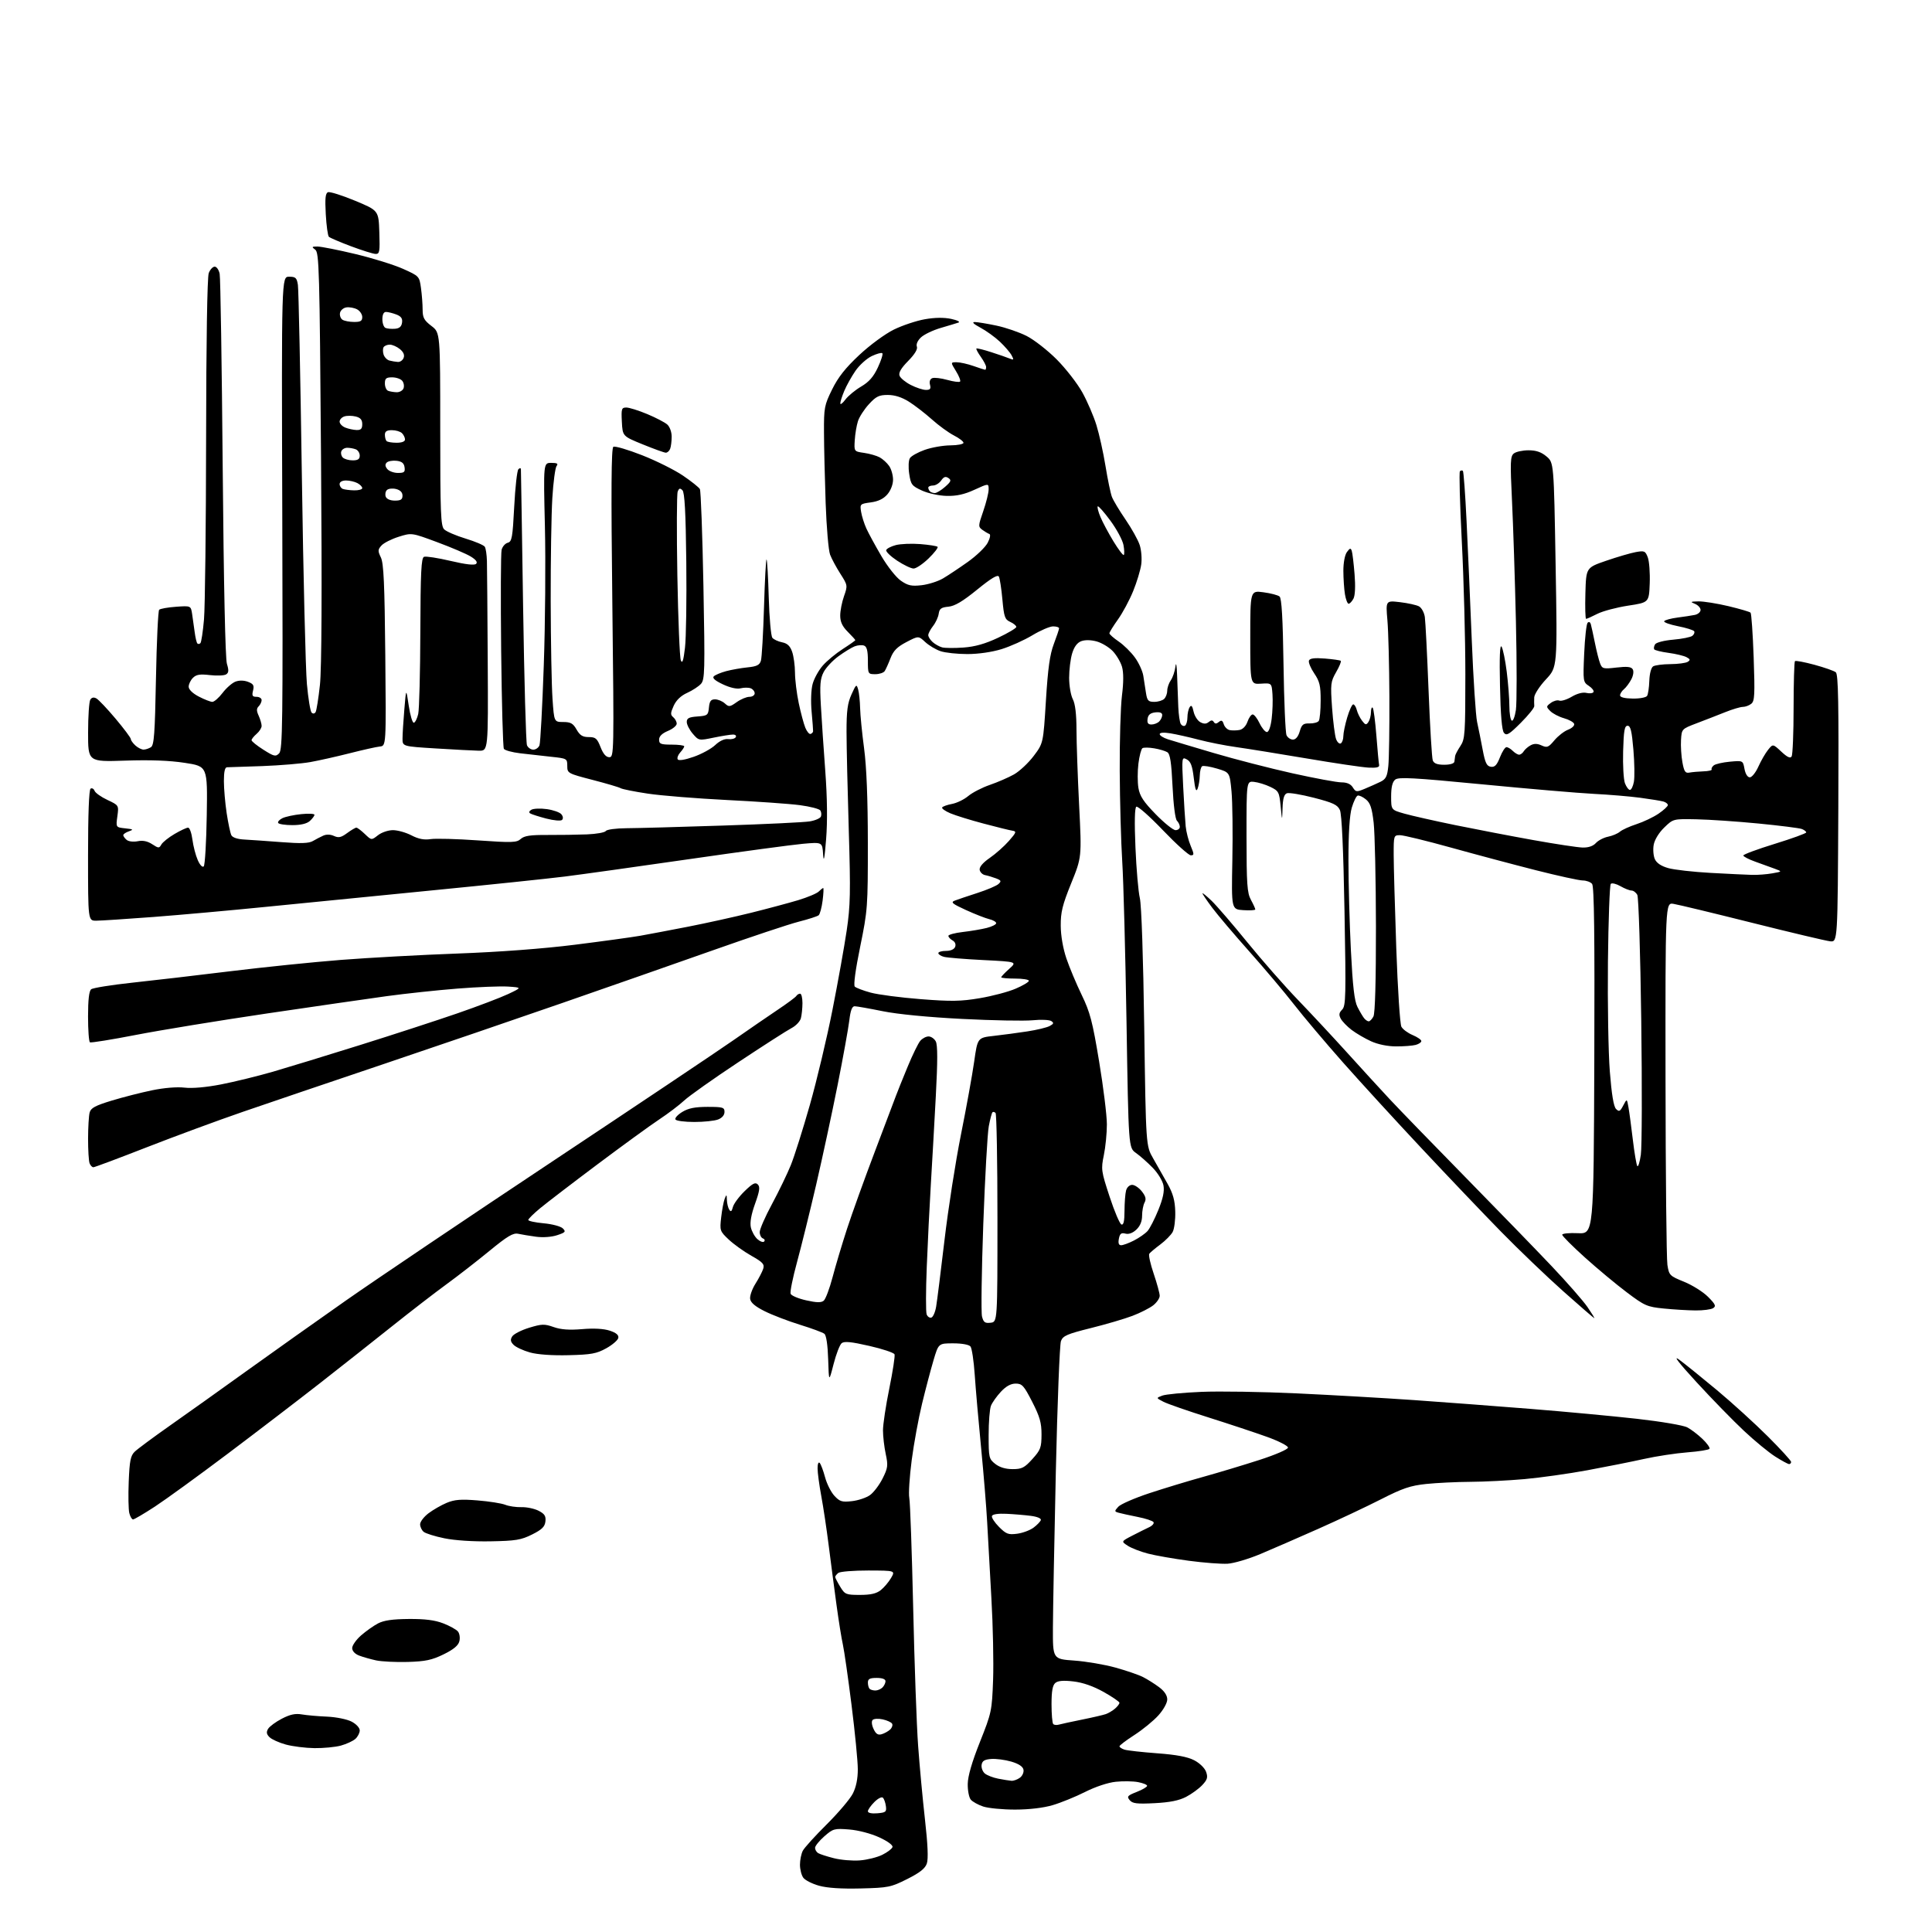 <?xml version="1.0" encoding="UTF-8" standalone="no"?>
<svg 
  version="1.1" 
  xmlns="http://www.w3.org/2000/svg" 
  xmlns:xlink="http://www.w3.org/1999/xlink" 
  xmlns:svg="http://www.w3.org/2000/svg"
  xmlns:rdf="http://www.w3.org/1999/02/22-rdf-syntax-ns#"
  xmlns:cc="http://creativecommons.org/ns#"
  xmlns:dc="http://purl.org/dc/elements/1.1/"
  viewBox="0 0 768 768"
  width="768"
  height="768"
>
<style>svg {background-color: white; }</style>"
<path stroke="none" fill="black" fill-rule="evenodd" d="M342.13,750.69C334.43,750.88 328.83,750.51 325.57,749.60C322.85,748.84 320.04,747.41 319.32,746.42C318.59,745.43 318.00,743.10 318.00,741.24C318.00,739.39 318.51,736.89 319.14,735.68C319.77,734.48 324.05,729.76 328.66,725.19C333.26,720.61 337.92,715.12 339.01,712.98C340.32,710.41 341.00,707.10 340.99,703.29C340.99,700.11 339.87,688.62 338.50,677.77C337.14,666.92 335.58,656.09 335.05,653.71C334.51,651.33 333.38,644.24 332.52,637.94C331.66,631.65 330.28,621.10 329.44,614.50C328.61,607.90 327.27,598.96 326.46,594.64C325.66,590.32 325.00,585.39 325.00,583.69C325.00,581.91 325.36,581.00 325.85,581.55C326.32,582.07 327.28,584.63 327.98,587.24C328.68,589.85 330.35,593.17 331.69,594.61C333.82,596.91 334.70,597.18 338.68,596.73C341.18,596.45 344.41,595.36 345.86,594.31C347.31,593.26 349.55,590.30 350.84,587.73C352.95,583.53 353.07,582.57 352.09,577.98C351.49,575.19 351.00,570.96 351.00,568.59C351.00,566.22 352.13,558.71 353.52,551.91C354.90,545.11 355.84,539.01 355.59,538.37C355.34,537.72 350.81,536.21 345.53,535.01C338.28,533.35 335.59,533.10 334.56,533.95C333.81,534.57 332.36,538.33 331.35,542.29C329.50,549.50 329.50,549.50 329.21,540.34C329.04,534.69 328.46,530.81 327.71,530.21C327.05,529.67 322.68,528.05 318.00,526.61C313.32,525.16 307.02,522.75 304.00,521.24C300.20,519.35 298.40,517.83 298.19,516.32C298.02,515.13 298.97,512.43 300.29,510.32C301.62,508.22 303.01,505.54 303.39,504.36C303.96,502.55 303.24,501.76 298.69,499.19C295.73,497.52 291.68,494.62 289.68,492.74C286.16,489.42 286.08,489.16 286.68,483.91C287.02,480.93 287.65,477.60 288.08,476.50C288.80,474.69 288.88,474.74 288.95,477.00C289.00,478.38 289.41,480.11 289.88,480.85C290.52,481.85 290.88,481.60 291.33,479.84C291.65,478.55 293.73,475.71 295.96,473.54C299.16,470.42 300.25,469.85 301.23,470.83C302.20,471.80 301.98,473.40 300.15,478.51C298.63,482.75 298.05,485.96 298.47,487.88C298.83,489.48 299.99,491.59 301.06,492.56C302.14,493.53 303.35,493.96 303.76,493.52C304.17,493.09 303.94,492.53 303.25,492.28C302.56,492.03 302.00,490.90 302.00,489.76C302.00,488.61 304.20,483.59 306.90,478.59C309.59,473.59 312.94,466.66 314.35,463.19C315.76,459.72 319.17,448.92 321.94,439.19C324.70,429.46 328.75,412.47 330.92,401.43C333.10,390.40 335.64,376.22 336.57,369.93C338.04,360.02 338.15,354.71 337.40,330.00C336.92,314.32 336.52,296.76 336.51,290.96C336.50,282.59 336.91,279.52 338.48,276.05C340.32,271.96 340.49,271.83 341.13,274.09C341.50,275.41 341.85,278.75 341.91,281.50C341.97,284.25 342.68,291.45 343.49,297.50C344.46,304.79 344.97,317.41 344.98,334.93C345.00,360.53 344.90,361.82 341.94,376.31C340.08,385.36 339.23,391.63 339.79,392.19C340.29,392.69 343.13,393.77 346.10,394.58C349.07,395.39 358.03,396.56 366.00,397.18C378.17,398.13 381.95,398.07 389.50,396.79C394.45,395.96 400.86,394.26 403.75,393.01C406.64,391.77 409.00,390.36 409.00,389.88C409.00,389.39 406.52,389.00 403.50,389.00C400.48,389.00 398.00,388.77 398.00,388.49C398.00,388.20 399.42,386.70 401.16,385.15C404.32,382.32 404.32,382.32 390.91,381.64C383.54,381.27 376.49,380.69 375.25,380.36C374.01,380.04 373.00,379.37 373.00,378.88C373.00,378.40 374.36,378.00 376.03,378.00C377.91,378.00 379.30,377.38 379.69,376.38C380.06,375.40 379.65,374.38 378.65,373.83C377.74,373.32 377.00,372.51 377.00,372.02C377.00,371.54 379.59,370.85 382.75,370.48C385.91,370.12 390.19,369.39 392.25,368.87C394.31,368.35 396.00,367.50 396.00,366.98C396.00,366.46 394.76,365.74 393.25,365.38C391.74,365.02 387.57,363.39 384.00,361.76C378.58,359.29 377.83,358.67 379.50,358.02C380.60,357.59 384.65,356.22 388.50,354.98C392.35,353.74 396.14,352.13 396.92,351.40C398.14,350.27 397.99,349.95 395.92,349.16C394.59,348.66 392.64,348.07 391.59,347.87C390.55,347.67 389.57,346.71 389.43,345.74C389.27,344.63 390.74,342.90 393.43,341.05C395.77,339.44 399.19,336.40 401.03,334.31C404.02,330.91 404.17,330.47 402.44,330.21C401.37,330.05 396.23,328.78 391.00,327.39C385.77,326.01 379.82,324.16 377.78,323.30C375.73,322.43 374.26,321.38 374.52,320.97C374.77,320.56 376.54,319.93 378.46,319.57C380.37,319.21 383.27,317.80 384.90,316.43C386.53,315.06 390.39,313.07 393.48,312.01C396.57,310.95 400.89,309.07 403.08,307.84C405.27,306.60 408.79,303.31 410.89,300.53C414.72,295.46 414.72,295.46 415.77,278.48C416.57,265.60 417.33,260.16 418.91,256.00C420.06,252.97 421.00,250.16 421.00,249.75C421.00,249.34 419.93,249.00 418.62,249.00C417.31,249.00 413.60,250.59 410.37,252.54C407.14,254.48 401.64,256.96 398.14,258.04C394.31,259.22 388.92,260.00 384.54,260.00C380.56,260.00 375.77,259.49 373.90,258.86C372.03,258.24 369.29,256.60 367.80,255.23C365.11,252.73 365.11,252.73 360.30,255.24C356.63,257.16 355.15,258.66 354.00,261.62C353.18,263.76 352.14,266.06 351.69,266.75C351.25,267.44 349.56,268.00 347.94,268.00C345.05,268.00 345.00,267.91 345.00,262.61C345.00,258.72 344.58,257.05 343.49,256.64C342.66,256.32 340.97,256.45 339.74,256.93C338.51,257.41 335.60,259.19 333.29,260.88C330.97,262.57 328.32,265.41 327.40,267.19C326.04,269.83 325.84,272.24 326.31,280.46C326.62,285.98 327.41,297.76 328.07,306.63C328.85,317.20 328.96,326.51 328.39,333.63C327.77,341.40 327.43,343.11 327.20,339.62C326.88,334.74 326.88,334.74 319.19,335.42C314.96,335.80 294.62,338.54 274.00,341.52C253.38,344.50 231.10,347.61 224.50,348.44C217.90,349.27 194.05,351.76 171.50,353.97C148.95,356.18 119.25,359.12 105.50,360.51C91.75,361.89 71.72,363.69 61.00,364.51C50.27,365.32 40.04,365.99 38.25,365.99C35.00,366.00 35.00,366.00 35.00,340.06C35.00,323.72 35.37,313.89 36.01,313.50C36.56,313.15 37.27,313.54 37.59,314.36C37.90,315.18 40.20,316.82 42.71,317.99C47.25,320.13 47.25,320.13 46.65,324.51C46.05,328.88 46.05,328.88 49.78,329.28C53.01,329.63 53.20,329.78 51.25,330.46C50.01,330.88 49.00,331.58 49.00,331.99C49.00,332.41 49.61,333.26 50.36,333.88C51.12,334.51 53.04,334.74 54.74,334.40C56.79,333.99 58.64,334.37 60.49,335.58C63.02,337.24 63.28,337.25 64.15,335.70C64.66,334.79 67.01,332.91 69.38,331.52C71.74,330.13 74.17,329.00 74.78,329.00C75.38,329.00 76.15,331.14 76.49,333.75C76.83,336.36 77.78,340.03 78.61,341.90C79.48,343.88 80.47,344.92 80.99,344.40C81.48,343.90 82.02,334.75 82.19,324.07C82.50,304.63 82.50,304.63 73.50,303.25C67.44,302.31 59.68,302.02 49.75,302.36C35.00,302.85 35.00,302.85 35.02,291.17C35.02,284.75 35.42,278.89 35.90,278.13C36.47,277.22 37.29,277.06 38.34,277.65C39.21,278.14 42.64,281.76 45.96,285.71C49.28,289.66 52.00,293.29 52.00,293.79C52.00,294.28 52.82,295.43 53.83,296.35C54.83,297.26 56.30,297.99 57.08,297.98C57.86,297.98 59.17,297.54 60.00,297.02C61.25,296.23 61.58,291.67 62.00,269.62C62.27,255.07 62.85,242.82 63.27,242.39C63.70,241.97 66.70,241.43 69.95,241.20C75.87,240.77 75.87,240.77 76.38,244.13C76.66,245.99 77.12,249.24 77.40,251.37C77.68,253.50 78.16,255.49 78.46,255.79C78.76,256.09 79.30,256.04 79.66,255.67C80.03,255.31 80.67,251.07 81.09,246.25C81.51,241.44 81.89,209.07 81.93,174.32C81.97,135.87 82.38,110.13 82.98,108.57C83.51,107.15 84.58,106.00 85.35,106.00C86.12,106.00 87.01,107.29 87.32,108.86C87.64,110.44 88.18,145.20 88.53,186.11C88.93,232.37 89.56,261.77 90.20,263.87C91.01,266.49 90.93,267.43 89.87,268.09C89.12,268.56 86.22,268.68 83.44,268.36C79.47,267.90 78.01,268.13 76.69,269.46C75.76,270.38 75.00,271.97 75.00,272.97C75.00,274.09 76.56,275.61 79.03,276.90C81.25,278.05 83.67,279.00 84.41,279.00C85.15,279.00 86.99,277.40 88.48,275.44C89.97,273.48 92.28,271.46 93.60,270.96C95.09,270.40 96.99,270.42 98.60,271.04C100.74,271.85 101.10,272.48 100.59,274.52C100.08,276.55 100.33,277.00 101.98,277.00C103.09,277.00 104.00,277.58 104.00,278.30C104.00,279.01 103.47,280.13 102.83,280.77C101.93,281.67 101.93,282.55 102.83,284.52C103.47,285.94 104.00,287.75 104.00,288.56C104.00,289.36 103.10,290.79 102.00,291.73C100.90,292.67 100.00,293.80 100.00,294.24C100.00,294.68 102.12,296.39 104.71,298.03C108.95,300.72 109.57,300.86 110.96,299.47C112.33,298.10 112.47,287.57 112.21,203.96C111.91,110.00 111.91,110.00 114.91,110.00C117.52,110.00 117.98,110.42 118.42,113.25C118.70,115.04 119.41,149.12 119.99,189.00C120.57,228.88 121.48,266.19 122.00,271.92C122.52,277.66 123.36,282.76 123.86,283.26C124.41,283.81 125.04,283.74 125.45,283.08C125.83,282.47 126.60,277.60 127.18,272.24C127.87,265.77 128.02,235.27 127.61,181.50C127.05,107.02 126.86,100.40 125.31,99.25C123.80,98.14 123.90,98.00 126.20,98.00C127.62,98.00 134.40,99.34 141.25,100.98C148.11,102.62 156.64,105.27 160.21,106.87C166.65,109.76 166.70,109.82 167.35,114.53C167.71,117.14 168.00,120.99 168.00,123.09C168.00,126.27 168.58,127.34 171.50,129.57C175.00,132.24 175.00,132.24 175.00,170.55C175.00,203.94 175.20,209.06 176.56,210.42C177.42,211.28 181.25,212.93 185.06,214.09C188.88,215.25 192.33,216.71 192.72,217.35C193.12,217.98 193.49,220.53 193.56,223.00C193.63,225.47 193.77,243.47 193.88,263.00C194.08,298.50 194.08,298.50 190.29,298.42C188.21,298.38 180.54,297.97 173.25,297.52C160.00,296.70 160.00,296.70 160.01,293.60C160.01,291.90 160.33,286.68 160.73,282.00C161.44,273.50 161.44,273.50 162.48,280.50C163.05,284.35 163.97,287.41 164.51,287.30C165.05,287.19 165.84,285.61 166.25,283.80C166.66,281.98 167.04,267.31 167.09,251.18C167.17,227.40 167.45,221.76 168.56,221.34C169.31,221.05 174.05,221.78 179.10,222.97C185.19,224.40 188.61,224.79 189.27,224.13C189.93,223.47 189.20,222.49 187.10,221.21C185.36,220.15 179.37,217.59 173.78,215.52C163.63,211.75 163.63,211.75 158.47,213.38C155.63,214.27 152.56,215.83 151.65,216.84C150.18,218.46 150.15,219.00 151.40,221.59C152.52,223.89 152.89,232.03 153.16,260.50C153.50,296.50 153.50,296.50 151.00,296.75C149.62,296.89 144.22,298.10 139.00,299.43C133.78,300.75 126.72,302.34 123.33,302.94C119.93,303.55 111.38,304.26 104.33,304.53C97.27,304.79 90.94,305.00 90.25,305.00C89.40,305.00 89.00,306.76 89.00,310.48C89.00,313.50 89.50,319.23 90.10,323.23C90.71,327.23 91.55,331.18 91.96,332.00C92.43,332.93 94.39,333.59 97.11,333.73C99.52,333.86 106.16,334.32 111.86,334.76C119.57,335.36 122.77,335.25 124.36,334.33C125.54,333.64 127.40,332.67 128.50,332.18C129.74,331.61 131.36,331.66 132.77,332.31C134.60,333.14 135.62,332.91 137.98,331.17C139.60,329.98 141.25,329.00 141.65,329.00C142.06,329.00 143.58,330.14 145.03,331.53C147.66,334.05 147.66,334.05 150.24,332.03C151.67,330.90 154.32,330.00 156.20,330.00C158.06,330.00 161.36,330.93 163.54,332.06C166.35,333.52 168.57,333.95 171.17,333.56C173.20,333.25 181.68,333.48 190.02,334.07C203.62,335.02 205.38,334.96 207.00,333.50C208.40,332.23 210.82,331.87 217.66,331.91C222.52,331.94 229.57,331.83 233.32,331.68C237.06,331.53 240.44,330.93 240.82,330.34C241.19,329.75 244.85,329.26 249.00,329.23C253.12,329.21 270.33,328.74 287.24,328.18C304.15,327.63 319.75,326.88 321.91,326.51C324.07,326.15 326.06,325.28 326.33,324.58C326.60,323.89 326.50,322.81 326.11,322.18C325.72,321.55 322.05,320.60 317.95,320.06C313.85,319.52 300.76,318.60 288.84,318.01C276.93,317.41 262.84,316.28 257.52,315.48C252.20,314.68 247.34,313.71 246.71,313.32C246.09,312.93 241.06,311.45 235.54,310.02C225.67,307.46 225.50,307.36 225.50,304.46C225.50,301.55 225.38,301.49 219.00,300.82C215.43,300.44 209.90,299.82 206.73,299.44C203.56,299.06 200.66,298.26 200.30,297.67C199.93,297.08 199.45,279.56 199.22,258.74C199.00,237.92 199.07,219.84 199.40,218.56C199.72,217.28 200.81,216.02 201.84,215.75C203.49,215.32 203.77,213.73 204.41,201.38C204.80,193.75 205.55,187.07 206.06,186.55C206.65,185.95 207.02,185.95 207.07,186.55C207.10,187.07 207.50,211.57 207.94,241.00C208.39,270.43 209.08,295.29 209.48,296.25C209.88,297.21 211.02,298.00 212.00,298.00C212.98,298.00 214.08,297.22 214.45,296.27C214.82,295.32 215.59,281.03 216.16,264.52C216.74,248.01 216.94,223.14 216.61,209.25C216.01,184.00 216.01,184.00 219.13,184.00C221.48,184.00 222.00,184.31 221.25,185.25C220.71,185.94 219.94,191.68 219.56,198.00C219.17,204.32 218.88,222.78 218.91,239.00C218.95,255.22 219.27,272.66 219.63,277.75C220.27,287.00 220.27,287.00 223.89,287.01C226.85,287.01 227.81,287.55 229.20,290.01C230.53,292.33 231.61,293.00 234.03,293.00C236.75,293.00 237.37,293.52 238.73,297.00C239.80,299.72 240.91,301.00 242.21,301.00C244.08,301.00 244.11,299.63 243.41,239.65C242.88,194.62 242.99,178.12 243.82,177.61C244.44,177.23 249.57,178.73 255.22,180.95C260.87,183.17 268.20,186.82 271.50,189.07C274.80,191.31 277.82,193.72 278.21,194.41C278.60,195.11 279.23,212.40 279.62,232.83C280.26,266.90 280.18,270.15 278.63,271.86C277.70,272.88 275.23,274.49 273.15,275.43C270.66,276.56 268.82,278.32 267.80,280.56C266.50,283.44 266.47,284.15 267.63,285.11C268.38,285.73 269.00,286.89 269.00,287.67C269.00,288.46 267.43,289.76 265.50,290.56C263.17,291.54 262.00,292.69 262.00,294.01C262.00,295.73 262.68,296.00 267.00,296.00C269.75,296.00 272.00,296.30 272.00,296.67C272.00,297.04 271.28,298.14 270.40,299.11C269.52,300.08 269.08,301.32 269.41,301.86C269.79,302.47 272.21,302.08 275.76,300.84C278.92,299.74 282.77,297.64 284.31,296.17C286.08,294.50 288.00,293.62 289.47,293.81C290.76,293.98 292.10,293.64 292.46,293.06C292.83,292.47 292.35,292.00 291.37,292.00C290.41,292.00 286.96,292.55 283.70,293.22C277.82,294.44 277.77,294.43 275.39,291.67C274.08,290.14 273.00,288.04 273.00,287.00C273.00,285.50 273.86,285.05 277.25,284.81C281.24,284.52 281.52,284.30 281.81,281.25C282.06,278.71 282.59,278.00 284.23,278.00C285.39,278.00 287.14,278.72 288.12,279.61C289.75,281.09 290.12,281.05 292.85,279.11C294.48,277.95 296.75,277.00 297.90,277.00C299.06,277.00 300.00,276.37 300.00,275.61C300.00,274.84 299.29,273.94 298.42,273.61C297.55,273.27 295.75,273.28 294.42,273.61C292.91,273.99 290.25,273.40 287.37,272.04C284.25,270.58 283.06,269.54 283.75,268.85C284.30,268.30 286.50,267.38 288.63,266.80C290.76,266.23 294.60,265.55 297.16,265.29C300.83,264.92 301.95,264.37 302.47,262.66C302.84,261.47 303.39,251.83 303.71,241.22C304.02,230.62 304.48,222.14 304.72,222.39C304.97,222.63 305.36,229.47 305.59,237.57C305.82,245.68 306.47,252.86 307.03,253.54C307.59,254.21 309.33,255.02 310.91,255.33C312.99,255.75 314.08,256.78 314.89,259.10C315.50,260.86 316.01,264.59 316.02,267.40C316.03,270.20 316.70,275.65 317.51,279.50C318.32,283.35 319.50,287.75 320.13,289.29C320.76,290.82 321.70,291.93 322.21,291.76C322.73,291.59 323.18,291.12 323.22,290.71C323.25,290.31 322.99,286.79 322.63,282.90C322.25,278.81 322.42,274.17 323.03,271.90C323.61,269.74 325.43,266.44 327.07,264.57C328.71,262.70 332.29,259.74 335.03,257.98C337.76,256.23 340.00,254.65 340.00,254.47C340.00,254.30 338.65,252.80 337.00,251.15C334.83,248.98 334.00,247.20 334.00,244.70C334.00,242.80 334.68,239.33 335.51,236.98C336.99,232.78 336.96,232.62 334.07,228.10C332.45,225.57 330.61,222.15 329.98,220.50C329.34,218.85 328.55,209.62 328.21,200.00C327.87,190.38 327.57,177.76 327.55,171.98C327.50,162.06 327.69,161.07 330.78,154.80C333.17,149.94 336.09,146.25 341.60,141.10C345.85,137.13 351.84,132.73 355.32,131.02C358.72,129.35 364.25,127.50 367.62,126.91C371.63,126.20 375.25,126.16 378.12,126.77C380.53,127.29 381.82,127.94 381.00,128.23C380.18,128.51 377.00,129.47 373.95,130.36C370.90,131.25 367.38,132.93 366.13,134.09C364.78,135.35 364.11,136.84 364.47,137.78C364.86,138.79 363.63,140.82 361.00,143.50C358.16,146.39 357.13,148.17 357.59,149.37C357.95,150.31 359.97,151.97 362.08,153.04C364.19,154.12 366.89,155.00 368.08,155.00C369.76,155.00 370.12,154.55 369.69,152.94C369.36,151.66 369.71,150.66 370.61,150.32C371.41,150.01 374.09,150.33 376.56,151.02C379.04,151.71 381.32,152.01 381.64,151.69C381.96,151.37 381.24,149.51 380.03,147.55C377.84,144.00 377.84,144.00 380.29,144.00C381.64,144.00 384.66,144.68 387.00,145.50C389.34,146.33 391.42,147.00 391.63,147.00C391.83,147.00 392.00,146.51 392.00,145.90C392.00,145.30 391.05,143.48 389.89,141.85C388.73,140.22 387.94,138.73 388.14,138.54C388.34,138.36 390.98,139.00 394.00,139.98C397.02,140.95 400.34,142.10 401.37,142.53C403.00,143.21 403.10,143.05 402.13,141.25C401.53,140.12 399.44,137.69 397.49,135.85C395.54,134.01 392.05,131.49 389.73,130.25C386.97,128.77 386.21,128.01 387.52,128.02C388.61,128.03 392.48,128.67 396.13,129.44C399.78,130.21 405.18,132.07 408.12,133.56C411.07,135.06 416.45,139.26 420.07,142.89C423.69,146.53 428.27,152.43 430.25,156.00C432.23,159.57 434.75,165.43 435.85,169.00C436.96,172.57 438.58,179.88 439.45,185.23C440.32,190.59 441.47,196.11 442.00,197.50C442.53,198.90 444.96,202.96 447.41,206.52C449.85,210.09 452.39,214.64 453.04,216.63C453.70,218.62 453.98,222.11 453.66,224.37C453.35,226.64 451.90,231.43 450.44,235.00C448.99,238.57 446.27,243.64 444.40,246.25C442.53,248.87 441.00,251.34 441.01,251.75C441.01,252.16 442.66,253.62 444.68,255.00C446.70,256.37 449.61,259.24 451.15,261.37C452.69,263.49 454.19,266.76 454.48,268.62C454.76,270.48 455.25,273.58 455.55,275.50C456.02,278.52 456.47,279.00 458.85,279.00C460.36,279.00 462.14,278.46 462.80,277.80C463.46,277.14 464.00,275.67 464.00,274.52C464.00,273.38 464.64,271.53 465.42,270.41C466.20,269.30 467.03,266.83 467.26,264.94C467.51,262.94 467.78,264.43 467.92,268.50C468.04,272.35 468.26,278.00 468.39,281.05C468.52,284.10 468.97,287.14 469.38,287.81C469.80,288.48 470.56,288.77 471.07,288.46C471.58,288.14 472.01,286.67 472.02,285.19C472.02,283.71 472.42,281.88 472.91,281.12C473.55,280.10 473.97,280.57 474.47,282.88C474.85,284.60 476.05,286.49 477.15,287.08C478.56,287.84 479.51,287.82 480.47,287.02C481.45,286.21 482.01,286.21 482.50,287.00C482.99,287.80 483.54,287.79 484.50,287.00C485.52,286.15 485.98,286.36 486.46,287.88C486.81,288.98 487.86,290.03 488.80,290.22C489.73,290.42 491.48,290.40 492.69,290.18C494.01,289.95 495.28,288.65 495.89,286.90C496.44,285.30 497.38,284.00 497.96,284.00C498.55,284.00 499.78,285.58 500.70,287.50C501.62,289.43 502.93,291.00 503.61,291.00C504.36,291.00 505.11,288.92 505.50,285.75C505.86,282.86 506.01,278.48 505.83,276.00C505.50,271.50 505.50,271.50 501.25,271.77C497.00,272.04 497.00,272.04 497.00,253.39C497.00,234.74 497.00,234.74 502.23,235.44C505.10,235.82 507.99,236.57 508.64,237.12C509.48,237.82 509.94,245.69 510.22,264.30C510.43,278.71 510.97,291.29 511.41,292.25C511.85,293.21 513.00,294.00 513.96,294.00C515.07,294.00 516.06,292.82 516.66,290.75C517.46,288.00 518.06,287.51 520.55,287.58C522.17,287.62 523.83,287.17 524.23,286.58C524.64,285.99 524.98,282.34 524.98,278.48C525.00,272.57 524.59,270.87 522.42,267.67C521.00,265.58 520.06,263.29 520.33,262.59C520.67,261.69 522.50,261.45 526.66,261.78C529.87,262.04 532.72,262.45 532.98,262.69C533.25,262.93 532.42,264.96 531.13,267.19C528.95,270.99 528.85,271.88 529.52,281.37C529.92,286.94 530.64,292.54 531.12,293.81C531.60,295.08 532.45,295.84 533.00,295.50C533.55,295.16 534.00,293.87 534.00,292.62C534.00,291.38 534.69,288.03 535.54,285.18C536.39,282.33 537.46,280.00 537.93,280.00C538.40,280.00 539.04,281.01 539.35,282.25C539.66,283.49 540.60,285.40 541.44,286.50C542.75,288.23 543.10,288.29 543.97,287.00C544.52,286.18 544.98,284.41 544.98,283.08C544.99,281.75 545.30,280.96 545.66,281.32C546.02,281.68 546.68,286.67 547.13,292.40C547.57,298.13 548.07,303.39 548.22,304.10C548.42,305.01 547.22,305.31 544.00,305.14C541.52,305.01 530.50,303.38 519.50,301.51C508.50,299.65 495.90,297.62 491.50,297.00C487.10,296.39 480.35,295.06 476.50,294.04C472.65,293.03 467.59,291.89 465.25,291.51C462.60,291.08 461.00,291.20 461.00,291.83C461.00,292.39 462.46,293.31 464.25,293.88C466.04,294.45 474.25,296.91 482.50,299.34C490.75,301.78 504.80,305.40 513.72,307.39C522.64,309.37 531.42,311.00 533.23,311.00C535.44,311.00 536.93,311.66 537.77,313.01C538.95,314.89 539.25,314.92 542.57,313.53C544.52,312.72 547.30,311.48 548.74,310.78C550.92,309.72 551.46,308.65 551.88,304.50C552.17,301.75 552.36,289.38 552.30,277.00C552.25,264.62 551.90,250.95 551.52,246.60C550.84,238.71 550.84,238.71 556.52,239.37C559.65,239.74 563.04,240.49 564.06,241.03C565.08,241.58 566.13,243.48 566.39,245.26C566.65,247.04 567.32,260.21 567.88,274.53C568.44,288.85 569.19,301.34 569.55,302.28C570.02,303.50 571.35,304.00 574.11,304.00C576.47,304.00 578.06,303.51 578.15,302.75C578.24,302.06 578.37,301.05 578.44,300.50C578.51,299.95 579.46,298.17 580.54,296.54C582.36,293.80 582.50,291.76 582.50,268.04C582.50,253.99 581.87,230.23 581.09,215.24C580.32,200.25 579.98,187.69 580.34,187.33C580.70,186.96 581.23,186.90 581.52,187.19C581.81,187.48 582.47,196.44 582.98,207.11C583.50,217.77 584.43,239.10 585.05,254.50C585.67,269.90 586.63,284.52 587.17,287.00C587.72,289.48 588.71,294.43 589.38,298.00C590.37,303.27 590.99,304.56 592.63,304.80C594.19,305.03 595.03,304.15 596.25,301.05C597.12,298.82 598.29,297.00 598.85,297.00C599.40,297.00 600.53,297.67 601.36,298.50C602.18,299.32 603.32,300.00 603.88,300.00C604.44,300.00 605.26,299.40 605.70,298.66C606.14,297.93 607.37,296.85 608.44,296.27C609.81,295.52 611.09,295.54 612.82,296.33C614.99,297.32 615.56,297.09 617.90,294.28C619.35,292.55 621.81,290.64 623.35,290.06C624.90,289.47 625.98,288.43 625.75,287.75C625.52,287.07 623.70,286.06 621.69,285.50C619.69,284.93 617.25,283.66 616.27,282.67C614.58,280.95 614.58,280.82 616.47,279.42C617.56,278.61 619.08,278.20 619.85,278.50C620.63,278.80 622.86,278.10 624.80,276.95C626.96,275.68 629.22,275.09 630.61,275.44C631.86,275.75 633.13,275.60 633.43,275.11C633.73,274.62 632.91,273.52 631.61,272.66C629.29,271.14 629.25,270.86 629.74,259.80C630.01,253.59 630.62,248.09 631.09,247.58C631.59,247.04 632.11,247.25 632.36,248.08C632.59,248.86 633.32,252.20 633.99,255.50C634.65,258.80 635.59,262.52 636.08,263.76C636.90,265.86 637.38,265.97 642.58,265.36C646.77,264.87 648.41,265.04 649.03,266.04C649.51,266.82 649.29,268.48 648.49,270.01C647.74,271.46 646.43,273.23 645.57,273.95C644.70,274.66 644.00,275.78 644.00,276.43C644.00,277.18 645.85,277.65 649.01,277.69C651.77,277.74 654.35,277.26 654.74,276.63C655.14,276.01 655.54,273.30 655.63,270.62C655.73,267.77 656.36,265.39 657.15,264.89C657.89,264.42 660.98,264.02 664.00,264.00C667.02,263.98 670.12,263.57 670.89,263.09C672.01,262.38 671.92,262.03 670.39,261.22C669.35,260.68 666.14,259.91 663.25,259.52C660.36,259.13 657.81,258.50 657.57,258.11C657.33,257.72 657.49,256.83 657.93,256.12C658.37,255.40 661.53,254.59 665.11,254.28C668.62,253.98 672.06,253.29 672.74,252.75C673.42,252.21 673.74,251.39 673.46,250.93C673.17,250.47 670.26,249.56 666.99,248.92C663.72,248.27 661.27,247.38 661.54,246.93C661.82,246.48 664.17,245.84 666.77,245.50C669.37,245.17 672.51,244.68 673.75,244.43C674.99,244.17 676.00,243.28 676.00,242.45C676.00,241.62 674.99,240.53 673.75,240.03C671.79,239.24 671.97,239.12 675.19,239.06C677.21,239.03 682.56,239.88 687.06,240.95C691.56,242.03 695.53,243.19 695.87,243.54C696.22,243.88 696.77,251.89 697.11,261.33C697.63,276.11 697.50,278.67 696.17,279.75C695.31,280.44 693.81,281.00 692.82,281.00C691.83,281.00 688.65,281.95 685.76,283.11C682.87,284.27 677.80,286.24 674.50,287.49C668.52,289.76 668.50,289.78 668.23,294.13C668.08,296.54 668.33,300.52 668.78,303.00C669.46,306.72 669.94,307.43 671.55,307.12C672.62,306.92 675.14,306.69 677.15,306.62C679.16,306.56 680.63,306.21 680.42,305.86C680.20,305.51 680.58,304.78 681.26,304.24C681.94,303.70 684.83,303.04 687.67,302.78C692.84,302.31 692.84,302.31 693.46,305.65C693.84,307.67 694.68,309.00 695.58,309.00C696.40,309.00 697.93,307.09 698.98,304.75C700.03,302.41 701.76,299.41 702.82,298.09C704.76,295.67 704.76,295.67 708.10,298.79C710.46,301.00 711.66,301.56 712.20,300.71C712.62,300.04 712.98,291.36 712.98,281.42C712.99,271.47 713.23,263.10 713.52,262.81C713.81,262.53 717.29,263.18 721.27,264.26C725.25,265.34 729.07,266.68 729.76,267.24C730.75,268.04 730.96,279.64 730.76,321.38C730.50,374.50 730.50,374.50 727.50,374.18C725.85,374.00 711.90,370.69 696.50,366.83C681.10,362.97 667.04,359.58 665.25,359.30C662.00,358.78 662.00,358.78 662.07,428.64C662.11,467.06 662.45,500.44 662.82,502.81C663.47,506.95 663.72,507.20 669.46,509.53C672.73,510.86 677.01,513.54 678.96,515.50C681.91,518.46 682.25,519.22 681.00,520.01C680.17,520.54 677.02,520.95 674.00,520.92C670.98,520.90 665.30,520.55 661.39,520.16C654.75,519.50 653.77,519.07 646.67,513.72C642.49,510.58 635.00,504.34 630.03,499.87C625.06,495.39 621.00,491.32 621.00,490.83C621.00,490.33 623.81,490.05 627.25,490.21C633.50,490.50 633.50,490.50 633.76,421.61C633.94,371.55 633.71,352.35 632.88,351.36C632.26,350.61 630.59,350.00 629.17,350.00C627.75,350.00 619.37,348.17 610.54,345.93C601.72,343.69 586.53,339.64 576.78,336.93C567.03,334.22 557.92,332.00 556.53,332.00C554.04,332.00 554.00,332.12 554.01,339.75C554.01,344.01 554.48,360.72 555.04,376.88C555.60,393.03 556.52,407.10 557.07,408.13C557.62,409.16 559.63,410.65 561.54,411.45C563.44,412.25 565.00,413.32 565.00,413.83C565.00,414.35 563.99,415.04 562.75,415.37C561.51,415.70 558.02,415.97 555.00,415.96C551.63,415.96 547.77,415.17 545.03,413.93C542.57,412.81 539.09,410.78 537.29,409.41C535.50,408.04 533.55,406.03 532.97,404.94C532.15,403.41 532.28,402.58 533.53,401.33C534.99,399.87 535.08,396.02 534.46,362.11C534.01,337.42 533.38,323.64 532.63,322.00C531.68,319.92 529.95,319.10 522.29,317.12C517.24,315.82 512.40,315.01 511.55,315.34C510.45,315.76 509.95,317.48 509.83,321.22C509.66,326.50 509.66,326.50 509.08,320.50C508.53,314.85 508.29,314.40 505.00,312.81C503.07,311.88 500.15,310.98 498.50,310.81C495.50,310.50 495.50,310.50 495.51,332.50C495.52,351.48 495.76,354.94 497.26,357.70C498.22,359.46 499.00,361.17 499.00,361.51C499.00,361.84 496.86,361.97 494.25,361.80C489.50,361.50 489.50,361.50 489.88,341.89C490.09,331.11 489.94,318.85 489.55,314.65C488.83,307.03 488.83,307.03 483.79,305.53C481.02,304.71 478.36,304.28 477.88,304.58C477.39,304.87 476.97,306.55 476.93,308.31C476.89,310.06 476.50,312.40 476.07,313.50C475.49,314.97 475.08,313.83 474.54,309.23C473.97,304.43 473.33,302.71 471.77,301.88C469.78,300.81 469.75,300.97 470.33,312.65C470.66,319.17 471.11,326.30 471.33,328.50C471.55,330.70 472.45,334.19 473.32,336.25C474.73,339.60 474.73,340.00 473.36,340.00C472.52,340.00 467.53,335.51 462.28,330.03C457.03,324.54 452.27,320.33 451.71,320.68C451.06,321.08 450.93,326.74 451.36,336.90C451.72,345.48 452.51,354.52 453.10,357.00C453.75,359.67 454.46,380.58 454.85,408.50C455.52,455.50 455.52,455.50 458.41,460.50C460.00,463.25 462.59,467.81 464.16,470.63C466.30,474.47 467.06,477.24 467.18,481.63C467.27,484.86 466.81,488.49 466.16,489.71C465.51,490.92 463.29,493.17 461.24,494.70C459.18,496.24 457.21,497.89 456.86,498.38C456.50,498.87 457.29,502.44 458.61,506.31C459.92,510.18 461.00,514.14 461.00,515.10C461.00,516.07 459.84,517.77 458.42,518.89C457.00,520.00 453.28,521.89 450.17,523.07C447.05,524.26 439.59,526.45 433.59,527.94C424.20,530.28 422.54,531.00 421.75,533.08C421.24,534.41 420.32,557.77 419.71,585.00C419.10,612.23 418.58,640.12 418.55,647.00C418.50,659.50 418.50,659.50 427.00,660.10C431.68,660.43 439.03,661.68 443.34,662.87C447.66,664.07 452.61,665.76 454.34,666.64C456.08,667.52 458.96,669.33 460.75,670.67C462.87,672.25 464.00,673.95 464.00,675.55C464.00,676.94 462.48,679.68 460.46,681.91C458.51,684.07 454.24,687.56 450.97,689.67C447.70,691.77 445.01,693.81 445.01,694.18C445.00,694.56 445.91,695.15 447.02,695.51C448.13,695.86 453.96,696.51 459.98,696.96C467.63,697.52 472.06,698.36 474.71,699.73C476.88,700.85 478.90,702.82 479.44,704.33C480.21,706.51 479.95,707.42 477.94,709.58C476.60,711.02 473.70,713.13 471.50,714.28C468.67,715.75 465.01,716.48 458.97,716.79C451.92,717.15 450.19,716.94 449.07,715.59C447.87,714.14 448.19,713.76 451.86,712.32C454.14,711.43 456.00,710.34 456.00,709.89C456.00,709.45 454.38,708.79 452.40,708.42C450.42,708.04 446.44,707.98 443.55,708.28C440.44,708.60 435.46,710.25 431.34,712.33C427.51,714.26 421.71,716.62 418.44,717.58C414.74,718.67 409.11,719.33 403.50,719.34C398.55,719.34 392.85,718.79 390.83,718.12C388.81,717.45 386.59,716.21 385.89,715.37C385.19,714.53 384.65,711.73 384.69,709.15C384.74,706.02 386.35,700.47 389.53,692.48C394.16,680.85 394.31,680.13 394.77,667.77C395.02,660.78 394.72,646.15 394.09,635.27C393.47,624.40 392.71,610.77 392.41,605.00C392.10,599.23 391.02,585.95 390.00,575.50C388.98,565.05 387.84,552.00 387.47,546.50C387.10,541.00 386.34,535.94 385.78,535.25C385.17,534.51 382.38,534.00 378.92,534.00C373.08,534.00 373.08,534.00 371.08,540.75C369.98,544.46 367.93,552.23 366.53,558.00C365.13,563.77 363.27,573.89 362.41,580.47C361.55,587.06 361.12,593.81 361.46,595.47C361.80,597.14 362.49,616.73 363.00,639.00C363.50,661.27 364.38,686.02 364.97,694.00C365.55,701.98 366.77,715.15 367.69,723.28C368.81,733.18 369.06,738.96 368.43,740.78C367.75,742.77 365.65,744.43 360.63,746.95C354.14,750.21 353.10,750.42 342.13,750.69zM341.78,739.54C344.68,739.32 348.70,738.32 350.72,737.32C352.74,736.32 354.57,734.93 354.78,734.24C355.02,733.49 352.84,731.90 349.48,730.36C346.15,728.84 341.20,727.54 337.56,727.25C331.67,726.78 331.16,726.92 327.67,729.98C325.65,731.76 324.00,733.81 324.00,734.54C324.00,735.28 324.55,736.22 325.21,736.63C325.88,737.05 328.69,737.96 331.46,738.66C334.23,739.37 338.87,739.76 341.78,739.54zM348.75,720.81C352.11,720.53 352.46,720.24 352.16,718.00C351.98,716.62 351.45,715.11 350.99,714.63C350.52,714.14 349.02,714.89 347.58,716.33C346.16,717.75 345.00,719.41 345.00,720.01C345.00,720.68 346.49,721.00 348.75,720.81zM402.06,707.89C402.92,707.95 404.43,707.41 405.42,706.68C406.41,705.96 407.05,704.52 406.85,703.48C406.61,702.22 404.97,701.14 401.99,700.26C399.52,699.54 395.93,699.07 394.00,699.22C391.32,699.43 390.43,699.99 390.20,701.59C390.04,702.74 390.62,704.27 391.50,705.00C392.38,705.73 394.77,706.66 396.80,707.05C398.84,707.45 401.20,707.82 402.06,707.89zM125.00,694.91C121.42,694.86 116.30,694.22 113.60,693.48C110.91,692.74 107.99,691.42 107.12,690.55C105.93,689.36 105.80,688.53 106.58,687.23C107.16,686.28 109.62,684.46 112.06,683.20C115.33,681.50 117.42,681.06 120.00,681.51C121.92,681.84 126.42,682.24 130.00,682.39C133.63,682.55 137.93,683.42 139.75,684.36C141.61,685.33 143.00,686.83 143.00,687.87C143.00,688.87 142.21,690.39 141.25,691.25C140.29,692.10 137.70,693.29 135.50,693.90C133.30,694.50 128.57,694.95 125.00,694.91zM350.50,689.37C351.60,689.05 353.12,688.20 353.87,687.49C354.62,686.78 354.95,685.73 354.61,685.17C354.26,684.61 352.59,683.85 350.89,683.48C349.19,683.10 347.40,683.20 346.90,683.70C346.37,684.23 346.51,685.69 347.25,687.28C348.19,689.29 349.00,689.82 350.50,689.37zM420.93,685.56C421.79,685.31 425.93,684.42 430.12,683.57C434.31,682.73 438.59,681.73 439.62,681.37C440.65,681.00 442.29,680.02 443.25,679.19C444.21,678.37 445.00,677.33 445.00,676.89C445.00,676.46 442.17,674.52 438.71,672.58C434.62,670.29 430.45,668.83 426.73,668.40C422.75,667.93 420.57,668.11 419.52,668.99C418.42,669.90 418.00,672.23 418.00,677.46C418.00,681.42 418.30,684.97 418.68,685.34C419.05,685.72 420.06,685.82 420.93,685.56zM347.97,672.00C348.87,672.00 350.14,671.46 350.80,670.80C351.46,670.14 352.00,669.01 352.00,668.30C352.00,667.48 350.71,667.00 348.50,667.00C345.77,667.00 345.00,667.40 345.00,668.83C345.00,669.84 345.30,670.97 345.67,671.33C346.03,671.70 347.07,672.00 347.97,672.00zM162.08,660.65C157.36,660.78 151.70,660.50 149.50,660.03C147.30,659.55 144.26,658.69 142.75,658.11C141.07,657.46 140.00,656.30 140.00,655.13C140.00,654.07 141.58,651.82 143.51,650.12C145.45,648.43 148.48,646.27 150.26,645.34C152.58,644.12 156.07,643.62 162.50,643.57C168.91,643.52 172.84,644.02 176.17,645.30C178.74,646.29 181.38,647.75 182.03,648.54C182.69,649.33 182.95,651.07 182.61,652.41C182.18,654.13 180.31,655.68 176.33,657.63C171.69,659.90 169.11,660.44 162.08,660.65zM341.85,634.00C346.12,634.00 348.38,633.48 350.12,632.10C351.43,631.06 353.27,628.89 354.21,627.27C355.92,624.33 355.92,624.33 345.21,624.30C339.32,624.29 333.94,624.72 333.25,625.26C332.56,625.80 332.00,626.53 332.00,626.87C332.01,627.22 332.90,628.96 333.99,630.75C335.86,633.82 336.29,634.00 341.85,634.00zM488.00,621.60C485.52,621.75 478.59,621.23 472.60,620.43C466.60,619.63 459.26,618.35 456.30,617.57C453.33,616.80 449.72,615.39 448.28,614.45C445.67,612.74 445.67,612.74 450.08,610.45C452.51,609.20 455.54,607.68 456.81,607.09C458.08,606.49 458.86,605.58 458.54,605.07C458.23,604.56 455.39,603.62 452.23,603.00C449.08,602.37 445.68,601.63 444.68,601.34C442.96,600.85 442.95,600.71 444.54,598.95C445.47,597.93 451.02,595.51 456.86,593.58C462.71,591.65 472.41,588.70 478.42,587.04C484.43,585.37 494.44,582.35 500.67,580.34C507.07,578.27 512.00,576.13 512.00,575.43C512.00,574.75 508.29,572.85 503.75,571.21C499.21,569.57 488.75,566.10 480.50,563.49C472.25,560.89 464.16,558.08 462.52,557.24C459.54,555.71 459.54,555.71 462.02,554.78C463.38,554.26 470.35,553.59 477.50,553.29C484.65,552.98 501.75,553.25 515.50,553.89C529.25,554.53 550.17,555.73 562.00,556.55C573.83,557.38 594.75,558.96 608.50,560.06C622.25,561.16 641.26,562.94 650.74,564.00C660.32,565.08 669.21,566.59 670.74,567.41C672.26,568.22 674.97,570.29 676.77,572.01C678.56,573.73 679.82,575.49 679.55,575.92C679.29,576.35 675.34,576.98 670.78,577.33C666.23,577.68 658.45,578.86 653.50,579.96C648.55,581.06 638.42,583.08 631.00,584.45C623.58,585.82 612.33,587.40 606.00,587.97C599.67,588.53 590.00,589.02 584.50,589.05C579.00,589.08 571.09,589.47 566.92,589.90C560.62,590.57 557.56,591.60 548.92,596.01C543.19,598.93 531.98,604.21 524.00,607.75C516.02,611.29 505.68,615.80 501.00,617.76C496.32,619.72 490.48,621.45 488.00,621.60zM195.00,612.70C188.15,612.83 180.73,612.34 176.66,611.50C172.89,610.73 169.18,609.57 168.41,608.92C167.63,608.28 167.00,606.93 167.00,605.93C167.00,604.92 168.49,602.97 170.30,601.58C172.12,600.20 175.38,598.32 177.55,597.41C180.69,596.10 183.21,595.90 189.84,596.44C194.43,596.81 199.38,597.59 200.84,598.17C202.30,598.76 205.21,599.18 207.31,599.12C209.40,599.06 212.47,599.71 214.12,600.56C216.50,601.79 217.06,602.67 216.81,604.81C216.57,606.91 215.41,608.04 211.50,609.99C207.15,612.16 205.00,612.52 195.00,612.70zM404.35,609.68C406.54,609.39 409.46,608.30 410.85,607.26C412.24,606.23 413.54,604.87 413.75,604.26C413.97,603.60 412.35,602.91 409.81,602.58C407.44,602.27 403.07,601.90 400.10,601.76C396.77,601.60 394.55,601.93 394.31,602.63C394.09,603.25 395.37,605.21 397.14,606.99C399.98,609.83 400.84,610.15 404.35,609.68zM52.89,604.00C52.42,604.00 51.75,602.86 51.40,601.47C51.05,600.08 50.95,594.45 51.17,588.96C51.50,580.69 51.91,578.66 53.54,577.08C54.62,576.03 60.90,571.37 67.50,566.73C74.10,562.10 87.83,552.32 98.00,545.00C108.17,537.69 125.95,525.08 137.50,516.98C149.05,508.89 185.95,484.03 219.50,461.74C253.05,439.45 285.45,417.76 291.50,413.53C297.55,409.31 305.54,403.82 309.24,401.34C312.95,398.86 316.24,396.42 316.55,395.91C316.86,395.41 317.54,395.00 318.06,395.00C318.58,395.00 318.99,396.69 318.99,398.75C318.98,400.81 318.70,403.53 318.36,404.79C318.02,406.05 316.34,407.81 314.63,408.69C312.92,409.58 303.41,415.67 293.51,422.24C283.60,428.80 273.93,435.65 272.00,437.45C270.07,439.25 265.57,442.67 262.00,445.03C258.43,447.40 247.40,455.42 237.50,462.84C227.60,470.26 217.36,478.11 214.75,480.26C212.14,482.42 210.00,484.53 210.00,484.95C210.00,485.38 212.76,485.97 216.13,486.28C219.51,486.58 222.92,487.50 223.73,488.31C225.03,489.60 224.76,489.92 221.47,491.01C219.25,491.74 215.84,491.99 213.11,491.62C210.58,491.27 207.38,490.75 206.00,490.45C203.98,490.02 201.77,491.33 194.50,497.30C189.55,501.36 181.85,507.34 177.38,510.59C172.92,513.84 163.25,521.30 155.88,527.18C148.52,533.05 135.53,543.31 127.00,549.98C118.47,556.64 102.03,569.22 90.46,577.93C78.88,586.64 65.89,596.07 61.58,598.89C57.27,601.70 53.36,604.00 52.89,604.00zM402.52,584.00C406.21,584.00 407.24,583.47 410.38,580.00C413.65,576.38 414.00,575.44 414.02,570.25C414.03,565.57 413.34,563.15 410.32,557.25C407.02,550.80 406.29,550.00 403.75,550.00C401.81,550.00 399.91,551.05 397.86,553.25C396.20,555.04 394.42,557.54 393.92,558.82C393.41,560.09 393.00,565.34 393.00,570.49C393.00,579.42 393.12,579.95 395.63,581.93C397.36,583.29 399.73,584.00 402.52,584.00zM711.20,582.00C710.75,582.00 708.28,580.66 705.70,579.02C703.12,577.39 697.51,572.78 693.24,568.77C688.97,564.77 680.53,556.12 674.49,549.54C667.30,541.71 664.88,538.58 667.50,540.49C669.70,542.10 676.45,547.55 682.50,552.59C688.55,557.64 697.66,565.93 702.75,571.01C707.84,576.09 712.00,580.65 712.00,581.13C712.00,581.61 711.64,582.00 711.20,582.00zM226.00,538.71C219.46,538.87 213.68,538.46 210.67,537.62C208.01,536.88 205.10,535.52 204.19,534.62C202.92,533.35 202.79,532.56 203.62,531.24C204.22,530.29 207.24,528.75 210.35,527.80C215.38,526.27 216.43,526.24 220.07,527.52C222.95,528.54 226.27,528.78 231.41,528.35C236.08,527.95 239.99,528.17 242.39,528.96C244.95,529.81 246.01,530.70 245.79,531.83C245.62,532.73 243.46,534.60 240.99,535.97C237.12,538.11 235.04,538.49 226.00,538.71zM393.78,525.81C396.50,525.50 396.50,525.50 396.50,484.33C396.50,461.69 396.16,442.83 395.75,442.42C395.34,442.00 394.78,441.89 394.51,442.16C394.24,442.43 393.58,444.92 393.06,447.70C392.53,450.47 391.55,467.98 390.87,486.62C390.20,505.25 389.97,521.77 390.36,523.31C390.95,525.65 391.53,526.07 393.78,525.81zM370.24,523.75C370.92,523.53 371.77,521.58 372.13,519.42C372.50,517.26 373.99,505.38 375.45,493.00C376.90,480.62 379.85,461.73 382.00,451.00C384.15,440.27 386.51,427.23 387.25,422.00C388.60,412.50 388.60,412.50 395.05,411.78C398.60,411.38 404.59,410.58 408.37,410.00C412.15,409.42 416.15,408.46 417.26,407.86C418.88,406.99 419.00,406.61 417.89,405.88C417.12,405.38 413.80,405.24 410.50,405.57C407.20,405.89 394.60,405.66 382.50,405.04C368.95,404.35 356.79,403.17 350.84,401.96C345.53,400.88 340.53,400.00 339.73,400.00C338.71,400.00 338.08,401.67 337.62,405.61C337.25,408.69 335.16,420.27 332.96,431.33C330.76,442.39 326.92,460.23 324.43,470.97C321.93,481.71 318.51,495.55 316.83,501.72C315.14,507.90 314.00,513.55 314.28,514.29C314.57,515.03 317.34,516.21 320.45,516.90C324.64,517.84 326.45,517.88 327.45,517.04C328.19,516.42 329.77,512.22 330.96,507.71C332.15,503.19 334.73,494.55 336.70,488.50C338.67,482.45 343.61,468.73 347.68,458.00C351.75,447.27 355.58,437.15 356.19,435.50C356.80,433.85 358.88,428.68 360.82,424.00C362.75,419.32 365.00,414.71 365.82,413.75C366.64,412.79 368.12,412.00 369.12,412.00C370.12,412.00 371.41,412.89 371.99,413.99C372.74,415.39 372.75,421.79 372.00,435.74C371.42,446.61 370.53,462.48 370.01,471.00C369.50,479.52 368.77,494.22 368.40,503.66C368.02,513.09 368.00,521.57 368.36,522.49C368.71,523.41 369.56,523.98 370.24,523.75zM633.77,524.00C633.59,524.00 628.05,519.21 621.47,513.35C614.89,507.49 603.73,496.81 596.68,489.60C589.63,482.40 575.43,467.50 565.13,456.50C554.82,445.50 540.73,430.11 533.82,422.30C526.91,414.49 518.16,404.14 514.40,399.30C510.63,394.46 502.64,384.99 496.65,378.26C490.65,371.53 484.01,363.69 481.87,360.83C479.74,357.98 478.00,355.41 478.00,355.12C478.00,354.84 479.62,356.16 481.60,358.05C483.58,359.95 489.96,367.35 495.77,374.50C501.59,381.65 510.68,392.00 515.98,397.50C521.27,403.00 530.08,412.45 535.55,418.50C541.01,424.55 548.64,432.88 552.48,437.00C556.33,441.12 569.86,455.07 582.55,468.00C595.23,480.93 610.64,496.80 616.78,503.28C622.93,509.77 629.33,517.08 631.02,519.53C632.71,521.99 633.95,524.00 633.77,524.00zM445.68,495.00C446.45,495.00 448.75,494.15 450.79,493.11C452.83,492.06 455.24,490.38 456.16,489.36C457.07,488.34 459.00,484.57 460.45,481.00C462.31,476.43 462.92,473.53 462.50,471.24C462.17,469.42 460.28,466.32 458.20,464.19C456.17,462.10 453.18,459.46 451.56,458.32C448.61,456.24 448.61,456.24 447.81,406.37C447.36,378.94 446.60,350.20 446.11,342.50C445.62,334.80 445.17,318.59 445.11,306.47C445.05,294.36 445.45,280.86 446.00,276.47C446.66,271.23 446.66,267.32 446.02,265.07C445.48,263.19 443.81,260.37 442.32,258.81C440.82,257.25 437.93,255.52 435.90,254.97C433.60,254.35 431.28,254.32 429.78,254.89C428.18,255.50 426.98,257.13 426.19,259.77C425.53,261.95 425.00,266.29 425.00,269.42C425.00,272.54 425.65,276.37 426.45,277.91C427.42,279.78 427.91,283.87 427.92,290.11C427.93,295.28 428.40,308.78 428.97,320.13C430.01,340.77 430.01,340.77 425.81,351.13C422.33,359.73 421.62,362.61 421.66,368.00C421.68,371.96 422.57,377.04 423.91,381.00C425.12,384.57 427.86,391.10 429.99,395.50C433.33,402.39 434.29,406.08 436.93,422.02C438.62,432.21 440.00,443.43 440.00,446.96C440.00,450.49 439.46,456.01 438.79,459.22C437.64,464.81 437.74,465.52 441.09,475.71C443.01,481.57 445.13,486.54 445.79,486.76C446.64,487.05 447.00,485.44 447.01,481.33C447.02,478.12 447.30,474.49 447.63,473.25C447.97,471.97 449.01,471.00 450.04,471.00C451.04,471.00 452.78,472.17 453.91,473.61C455.44,475.56 455.71,476.67 454.98,478.04C454.44,479.05 454.00,481.39 454.00,483.26C454.00,485.50 453.22,487.38 451.72,488.79C450.27,490.16 448.69,490.73 447.36,490.38C445.70,489.95 445.16,490.38 444.77,492.42C444.43,494.20 444.71,495.00 445.68,495.00zM37.12,464.00C36.62,464.00 35.94,463.29 35.61,462.42C35.27,461.55 35.01,457.16 35.01,452.67C35.02,448.18 35.30,443.49 35.63,442.25C36.11,440.44 37.86,439.50 44.37,437.52C48.84,436.16 56.08,434.31 60.45,433.41C65.24,432.42 70.37,432.00 73.33,432.35C76.39,432.71 81.91,432.23 87.88,431.07C93.17,430.04 102.45,427.77 108.50,426.02C114.55,424.26 130.22,419.47 143.32,415.36C156.41,411.26 173.74,405.61 181.82,402.82C189.89,400.03 198.97,396.58 202.00,395.15C207.50,392.55 207.50,392.55 202.00,392.18C198.97,391.98 189.90,392.34 181.83,392.98C173.76,393.62 161.16,394.97 153.83,395.97C146.50,396.98 124.97,400.09 106.00,402.89C87.03,405.70 63.62,409.53 54.00,411.40C44.38,413.27 36.16,414.59 35.75,414.34C35.34,414.09 35.00,409.46 35.00,404.06C35.00,397.41 35.40,393.92 36.25,393.25C36.94,392.70 44.25,391.53 52.50,390.64C60.75,389.76 78.30,387.71 91.50,386.09C104.70,384.47 124.50,382.44 135.50,381.58C146.50,380.72 167.43,379.57 182.00,379.04C198.57,378.43 216.00,377.12 228.50,375.55C239.50,374.17 251.20,372.56 254.50,371.98C257.80,371.39 266.35,369.77 273.50,368.38C280.65,366.98 291.90,364.50 298.50,362.86C305.10,361.22 313.55,358.95 317.29,357.83C321.02,356.70 324.70,355.16 325.47,354.39C326.23,353.63 327.03,353.00 327.25,353.00C327.46,353.00 327.35,355.26 327.00,358.02C326.64,360.79 325.94,363.40 325.43,363.83C324.92,364.26 321.35,365.41 317.50,366.39C313.65,367.37 298.35,372.47 283.50,377.72C268.65,382.97 241.65,392.41 223.50,398.71C205.35,405.01 173.40,415.93 152.50,422.98C131.60,430.02 106.40,438.57 96.50,441.98C86.60,445.39 69.39,451.74 58.26,456.09C47.13,460.44 37.62,464.00 37.12,464.00zM652.26,459.00C652.70,455.98 652.77,431.90 652.42,405.50C652.08,379.10 651.37,356.71 650.86,355.75C650.35,354.79 649.31,354.00 648.55,354.00C647.78,354.00 645.80,353.22 644.15,352.27C642.49,351.32 640.76,350.90 640.31,351.35C639.87,351.80 639.36,365.73 639.18,382.30C639.01,398.88 639.34,418.51 639.93,425.93C640.64,435.00 641.45,439.88 642.40,440.83C643.61,442.04 644.01,441.85 645.26,439.46C646.72,436.69 646.72,436.69 647.33,440.09C647.67,441.97 648.45,447.77 649.07,453.00C649.69,458.23 650.49,462.95 650.84,463.50C651.19,464.05 651.83,462.02 652.26,459.00zM275.99,446.00C272.21,446.00 268.84,445.56 268.51,445.02C268.17,444.47 269.39,443.13 271.20,442.02C273.64,440.53 276.25,440.01 281.25,440.00C287.36,440.00 288.00,440.19 288.00,442.02C288.00,443.28 287.02,444.42 285.43,445.02C284.02,445.56 279.78,446.00 275.99,446.00zM544.09,406.00C544.55,406.00 545.40,405.13 545.96,404.07C546.62,402.84 546.98,389.80 546.96,368.32C546.93,349.72 546.52,331.14 546.05,327.03C545.37,321.14 544.71,319.18 542.94,317.75C541.71,316.75 540.25,316.08 539.69,316.27C539.14,316.45 538.09,318.61 537.36,321.05C536.49,323.97 536.03,331.17 536.03,342.00C536.03,351.07 536.47,367.17 537.00,377.77C537.73,392.12 538.39,397.87 539.61,400.27C540.51,402.05 541.70,404.06 542.25,404.75C542.80,405.44 543.62,406.00 544.09,406.00zM696.50,347.78C698.70,347.84 702.30,347.56 704.50,347.17C708.50,346.46 708.50,346.46 705.50,345.34C703.85,344.72 700.36,343.46 697.75,342.53C695.14,341.60 693.00,340.49 693.00,340.07C693.00,339.64 698.62,337.56 705.50,335.44C712.38,333.32 718.00,331.27 718.00,330.90C718.00,330.52 717.21,329.91 716.25,329.54C715.29,329.17 707.52,328.19 699.00,327.36C690.48,326.53 679.37,325.78 674.32,325.68C665.13,325.50 665.13,325.50 661.58,328.94C659.48,330.96 657.76,333.76 657.38,335.76C657.03,337.63 657.24,340.22 657.83,341.53C658.55,343.10 660.36,344.30 663.21,345.10C665.57,345.76 673.12,346.61 680.00,346.99C686.88,347.37 694.30,347.72 696.50,347.78zM629.10,336.91C631.44,336.97 633.28,336.34 634.40,335.11C635.33,334.08 637.51,332.95 639.24,332.60C640.96,332.26 643.07,331.36 643.93,330.62C644.80,329.87 647.76,328.52 650.53,327.62C653.29,326.72 657.23,324.85 659.28,323.46C661.32,322.07 663.00,320.52 663.00,320.03C663.00,319.54 662.21,318.91 661.25,318.63C660.29,318.35 656.12,317.67 652.00,317.12C647.88,316.57 639.55,315.87 633.50,315.57C627.45,315.26 607.58,313.57 589.35,311.80C561.66,309.13 555.93,308.82 554.60,309.92C553.50,310.83 553.00,312.92 553.00,316.59C553.00,321.94 553.00,321.94 558.25,323.43C561.14,324.25 570.25,326.31 578.50,328.00C586.75,329.68 600.70,332.36 609.50,333.94C618.30,335.52 627.12,336.86 629.10,336.91zM467.29,330.00C468.23,330.00 469.00,329.42 469.00,328.70C469.00,327.98 468.48,326.88 467.85,326.25C467.17,325.57 466.45,319.89 466.10,312.51C465.64,302.96 465.14,299.70 464.02,299.01C463.21,298.51 460.86,297.81 458.81,297.47C456.75,297.12 454.66,297.09 454.15,297.41C453.65,297.72 452.92,300.48 452.54,303.54C452.16,306.60 452.16,310.96 452.54,313.22C453.08,316.45 454.57,318.71 459.41,323.67C462.81,327.15 466.35,330.00 467.29,330.00zM116.23,328.00C113.42,328.00 110.88,327.62 110.59,327.15C110.30,326.68 111.07,325.82 112.28,325.23C113.50,324.64 116.86,323.92 119.75,323.63C122.64,323.33 125.00,323.45 125.00,323.89C125.00,324.33 124.18,325.43 123.17,326.35C121.97,327.43 119.58,328.00 116.23,328.00zM223.41,325.94C222.90,326.41 220.11,326.16 217.14,325.39C214.20,324.62 211.33,323.70 210.77,323.35C210.14,322.97 210.34,322.39 211.27,321.87C212.11,321.40 214.87,321.29 217.39,321.64C219.91,321.99 222.50,322.90 223.15,323.68C223.84,324.51 223.95,325.43 223.41,325.94zM647.93,314.00C648.47,314.00 649.18,312.54 649.50,310.75C649.83,308.96 649.74,303.23 649.30,298.00C648.67,290.58 648.17,288.50 647.00,288.50C645.78,288.50 645.45,290.41 645.22,298.60C645.06,304.15 645.39,309.89 645.94,311.35C646.50,312.81 647.39,314.00 647.93,314.00zM604.56,287.31C599.89,291.98 598.89,292.57 597.85,291.32C597.02,290.32 596.51,284.27 596.27,272.67C596.02,261.07 596.23,256.01 596.90,257.06C597.44,257.92 598.37,262.41 598.95,267.04C599.53,271.66 600.00,277.80 600.00,280.66C600.00,283.53 600.42,286.14 600.94,286.46C601.45,286.78 602.19,284.89 602.59,282.27C602.98,279.65 602.99,263.77 602.60,247.00C602.21,230.22 601.51,208.62 601.04,199.00C600.29,183.51 600.37,181.36 601.79,180.25C602.66,179.56 605.29,179.00 607.61,179.00C610.65,179.00 612.67,179.69 614.76,181.45C617.68,183.91 617.68,183.91 618.38,224.55C619.09,265.20 619.09,265.20 614.54,270.06C612.04,272.73 609.95,275.95 609.88,277.21C609.82,278.47 609.83,280.02 609.90,280.66C609.98,281.30 607.58,284.29 604.56,287.31zM457.73,288.00C458.76,288.00 460.14,287.46 460.80,286.80C461.46,286.14 462.00,284.99 462.00,284.23C462.00,283.33 461.06,282.98 459.25,283.18C457.28,283.41 456.41,284.14 456.18,285.75C455.95,287.39 456.36,288.00 457.73,288.00zM272.29,257.50C272.75,253.65 272.98,238.26 272.81,223.30C272.59,203.63 272.16,195.76 271.28,194.88C270.33,193.93 269.92,194.05 269.39,195.44C269.01,196.41 268.96,211.45 269.26,228.85C269.57,246.26 270.19,261.40 270.64,262.50C271.24,263.97 271.68,262.65 272.29,257.50zM383.00,257.41C387.60,257.07 391.62,255.93 396.75,253.52C400.74,251.64 404.00,249.70 404.00,249.21C404.00,248.72 402.92,247.83 401.59,247.22C399.45,246.25 399.10,245.26 398.47,238.31C398.08,234.02 397.45,229.92 397.07,229.21C396.58,228.30 394.05,229.82 388.44,234.38C382.69,239.06 379.54,240.93 377.00,241.17C374.15,241.44 373.44,241.96 373.15,243.97C372.96,245.32 371.95,247.52 370.90,248.85C369.86,250.18 369.00,251.81 369.00,252.48C369.00,253.15 369.79,254.39 370.75,255.24C371.71,256.10 373.40,257.04 374.50,257.34C375.60,257.64 379.43,257.67 383.00,257.41zM630.50,246.00C630.19,246.00 630.06,241.42 630.22,235.82C630.50,225.65 630.50,225.65 638.50,222.90C642.90,221.39 648.18,219.84 650.23,219.47C653.67,218.84 654.05,219.01 655.02,221.56C655.60,223.09 655.95,227.75 655.79,231.92C655.50,239.50 655.50,239.50 647.18,240.76C642.61,241.46 637.12,242.92 634.97,244.01C632.83,245.11 630.82,246.00 630.50,246.00zM536.10,240.00C535.64,240.00 534.98,238.31 534.64,236.25C534.30,234.19 534.02,230.00 534.01,226.94C534.00,223.68 534.59,220.58 535.43,219.44C536.61,217.84 536.94,217.76 537.35,219.00C537.62,219.82 538.12,223.98 538.46,228.24C538.85,233.06 538.68,236.74 538.01,237.99C537.41,239.10 536.55,240.00 536.10,240.00zM366.36,232.63C369.03,232.32 372.86,231.11 374.86,229.93C376.86,228.76 381.31,225.79 384.75,223.35C388.19,220.90 391.74,217.48 392.63,215.74C393.58,213.91 393.85,212.45 393.27,212.26C392.73,212.08 391.48,211.34 390.51,210.63C388.81,209.39 388.83,209.04 390.87,203.16C392.04,199.77 393.00,195.89 393.00,194.55C393.00,192.11 393.00,192.11 387.38,194.68C383.33,196.54 380.24,197.22 376.33,197.13C373.29,197.06 368.98,196.13 366.51,195.01C362.46,193.16 362.07,192.65 361.42,188.33C361.03,185.69 361.15,182.99 361.70,182.12C362.23,181.27 364.88,179.79 367.59,178.83C370.29,177.87 374.86,177.06 377.75,177.04C380.64,177.02 383.00,176.56 383.00,176.02C383.00,175.48 381.29,174.17 379.20,173.10C377.11,172.03 373.17,169.17 370.45,166.73C367.73,164.30 363.60,161.11 361.27,159.65C358.46,157.89 355.65,157.00 352.90,157.00C349.42,157.00 348.24,157.58 345.41,160.67C343.55,162.69 341.59,165.73 341.05,167.42C340.50,169.12 339.93,172.52 339.78,174.98C339.50,179.46 339.50,179.46 343.50,180.03C345.70,180.35 348.49,181.15 349.70,181.81C350.91,182.47 352.60,184.01 353.45,185.23C354.30,186.45 355.00,188.89 355.00,190.67C355.00,192.57 354.08,194.96 352.75,196.51C351.21,198.30 349.12,199.31 346.14,199.71C341.90,200.28 341.80,200.38 342.30,203.45C342.58,205.19 343.52,208.16 344.38,210.06C345.24,211.95 347.92,216.88 350.33,221.00C352.78,225.18 356.22,229.54 358.11,230.84C360.92,232.79 362.33,233.09 366.36,232.63zM363.17,226.00C362.17,226.00 359.22,224.59 356.63,222.88C354.04,221.16 352.08,219.27 352.28,218.67C352.47,218.08 354.18,217.19 356.07,216.69C357.96,216.19 362.34,216.01 365.81,216.28C369.27,216.56 372.38,217.04 372.70,217.37C373.02,217.69 371.42,219.76 369.14,221.98C366.86,224.19 364.18,226.00 363.17,226.00zM446.73,220.61C447.01,220.32 446.95,218.53 446.59,216.61C446.23,214.70 443.89,210.36 441.40,206.97C438.90,203.58 436.64,201.03 436.37,201.29C436.10,201.56 436.58,203.46 437.44,205.50C438.29,207.55 440.62,211.90 442.60,215.17C444.59,218.44 446.45,220.89 446.73,220.61zM156.97,199.00C159.32,199.00 160.00,198.56 160.00,197.02C160.00,195.72 159.11,194.81 157.43,194.39C156.01,194.04 154.38,194.22 153.79,194.81C153.21,195.39 153.01,196.57 153.34,197.43C153.70,198.38 155.14,199.00 156.97,199.00zM371.61,196.00C372.31,196.00 374.15,194.88 375.69,193.52C378.07,191.42 378.27,190.88 377.00,190.02C375.88,189.27 375.15,189.52 374.13,191.01C373.37,192.10 371.91,193.00 370.88,193.00C369.85,193.00 369.00,193.38 369.00,193.83C369.00,194.29 369.30,194.97 369.67,195.33C370.03,195.70 370.91,196.00 371.61,196.00zM140.75,194.92C142.54,194.96 144.00,194.57 144.00,194.04C144.00,193.50 143.13,192.60 142.07,192.04C141.00,191.47 138.98,191.00 137.57,191.00C136.02,191.00 135.00,191.56 135.00,192.42C135.00,193.20 135.56,194.06 136.25,194.34C136.94,194.62 138.96,194.88 140.75,194.92zM158.19,188.00C160.68,188.00 161.09,187.65 160.82,185.75C160.59,184.11 159.72,183.41 157.63,183.17C156.05,182.99 154.29,183.31 153.72,183.88C153.01,184.59 153.08,185.39 153.96,186.46C154.67,187.31 156.57,188.00 158.19,188.00zM140.20,183.00C142.28,183.00 143.00,182.51 143.00,181.11C143.00,180.07 142.29,178.94 141.42,178.61C140.55,178.27 139.02,178.00 138.03,178.00C137.03,178.00 135.98,178.62 135.69,179.38C135.39,180.14 135.66,181.26 136.28,181.88C136.90,182.50 138.66,183.00 140.20,183.00zM264.64,179.95C264.01,179.93 259.90,178.44 255.50,176.65C247.50,173.39 247.50,173.39 247.20,167.70C246.93,162.50 247.08,162.00 248.98,162.00C250.12,162.00 253.86,163.17 257.28,164.60C260.70,166.03 264.29,167.90 265.25,168.75C266.24,169.64 267.00,171.72 267.00,173.57C267.00,175.37 266.73,177.55 266.39,178.42C266.06,179.29 265.27,179.98 264.64,179.95zM157.67,176.00C159.74,176.00 161.00,175.51 161.00,174.70C161.00,173.99 160.46,172.86 159.80,172.20C159.14,171.54 157.34,171.00 155.80,171.00C153.75,171.00 153.00,171.49 153.00,172.83C153.00,173.84 153.30,174.97 153.67,175.33C154.03,175.70 155.83,176.00 157.67,176.00zM141.75,170.94C143.47,170.99 144.00,170.44 144.00,168.61C144.00,166.87 143.29,166.04 141.41,165.57C139.99,165.21 137.97,165.19 136.91,165.53C135.86,165.86 135.00,166.79 135.00,167.60C135.00,168.41 136.01,169.47 137.25,169.97C138.49,170.47 140.51,170.90 141.75,170.94zM336.06,158.83C337.15,157.36 339.97,155.04 342.32,153.66C345.43,151.83 347.23,149.79 348.96,146.08C350.27,143.29 351.07,140.74 350.75,140.42C350.43,140.09 348.53,140.60 346.54,141.55C344.54,142.50 341.63,145.13 340.06,147.41C338.50,149.68 336.49,153.28 335.61,155.39C334.72,157.51 334.01,159.75 334.03,160.37C334.05,160.99 334.96,160.30 336.06,158.83zM157.64,155.92C158.82,155.96 160.07,155.27 160.41,154.37C160.75,153.48 160.52,152.13 159.89,151.37C159.27,150.62 157.46,150.00 155.88,150.00C153.50,150.00 153.00,150.42 153.00,152.42C153.00,153.75 153.56,155.06 154.25,155.34C154.94,155.62 156.46,155.88 157.64,155.92zM158.14,143.88C159.05,143.95 160.09,143.22 160.45,142.26C160.90,141.11 160.38,139.92 158.95,138.76C157.76,137.79 155.95,137.00 154.95,137.00C153.94,137.00 152.84,137.45 152.49,138.01C152.15,138.56 152.15,139.88 152.48,140.94C152.82,142.00 153.86,143.07 154.80,143.32C155.73,143.57 157.24,143.82 158.14,143.88zM157.00,130.69C158.76,130.56 159.60,129.83 159.82,128.25C160.06,126.59 159.45,125.74 157.50,125.00C156.06,124.45 154.22,124.00 153.43,124.00C152.52,124.00 152.00,125.05 152.00,126.92C152.00,128.52 152.56,130.07 153.25,130.36C153.94,130.65 155.62,130.80 157.00,130.69zM140.75,127.98C143.32,128.00 144.00,127.59 144.00,126.04C144.00,124.95 143.08,123.58 141.95,122.97C140.82,122.37 138.91,122.02 137.71,122.19C136.51,122.36 135.36,123.35 135.16,124.38C134.96,125.41 135.41,126.64 136.15,127.11C136.89,127.58 138.96,127.98 140.75,127.98zM149.29,100.94C148.31,100.91 143.90,99.53 139.50,97.88C135.10,96.23 131.15,94.54 130.73,94.12C130.31,93.70 129.75,89.66 129.50,85.14C129.15,78.86 129.36,76.80 130.39,76.41C131.12,76.12 135.95,77.64 141.11,79.78C150.50,83.68 150.50,83.68 150.79,92.34C151.05,100.12 150.90,100.99 149.29,100.94z" />

</svg>